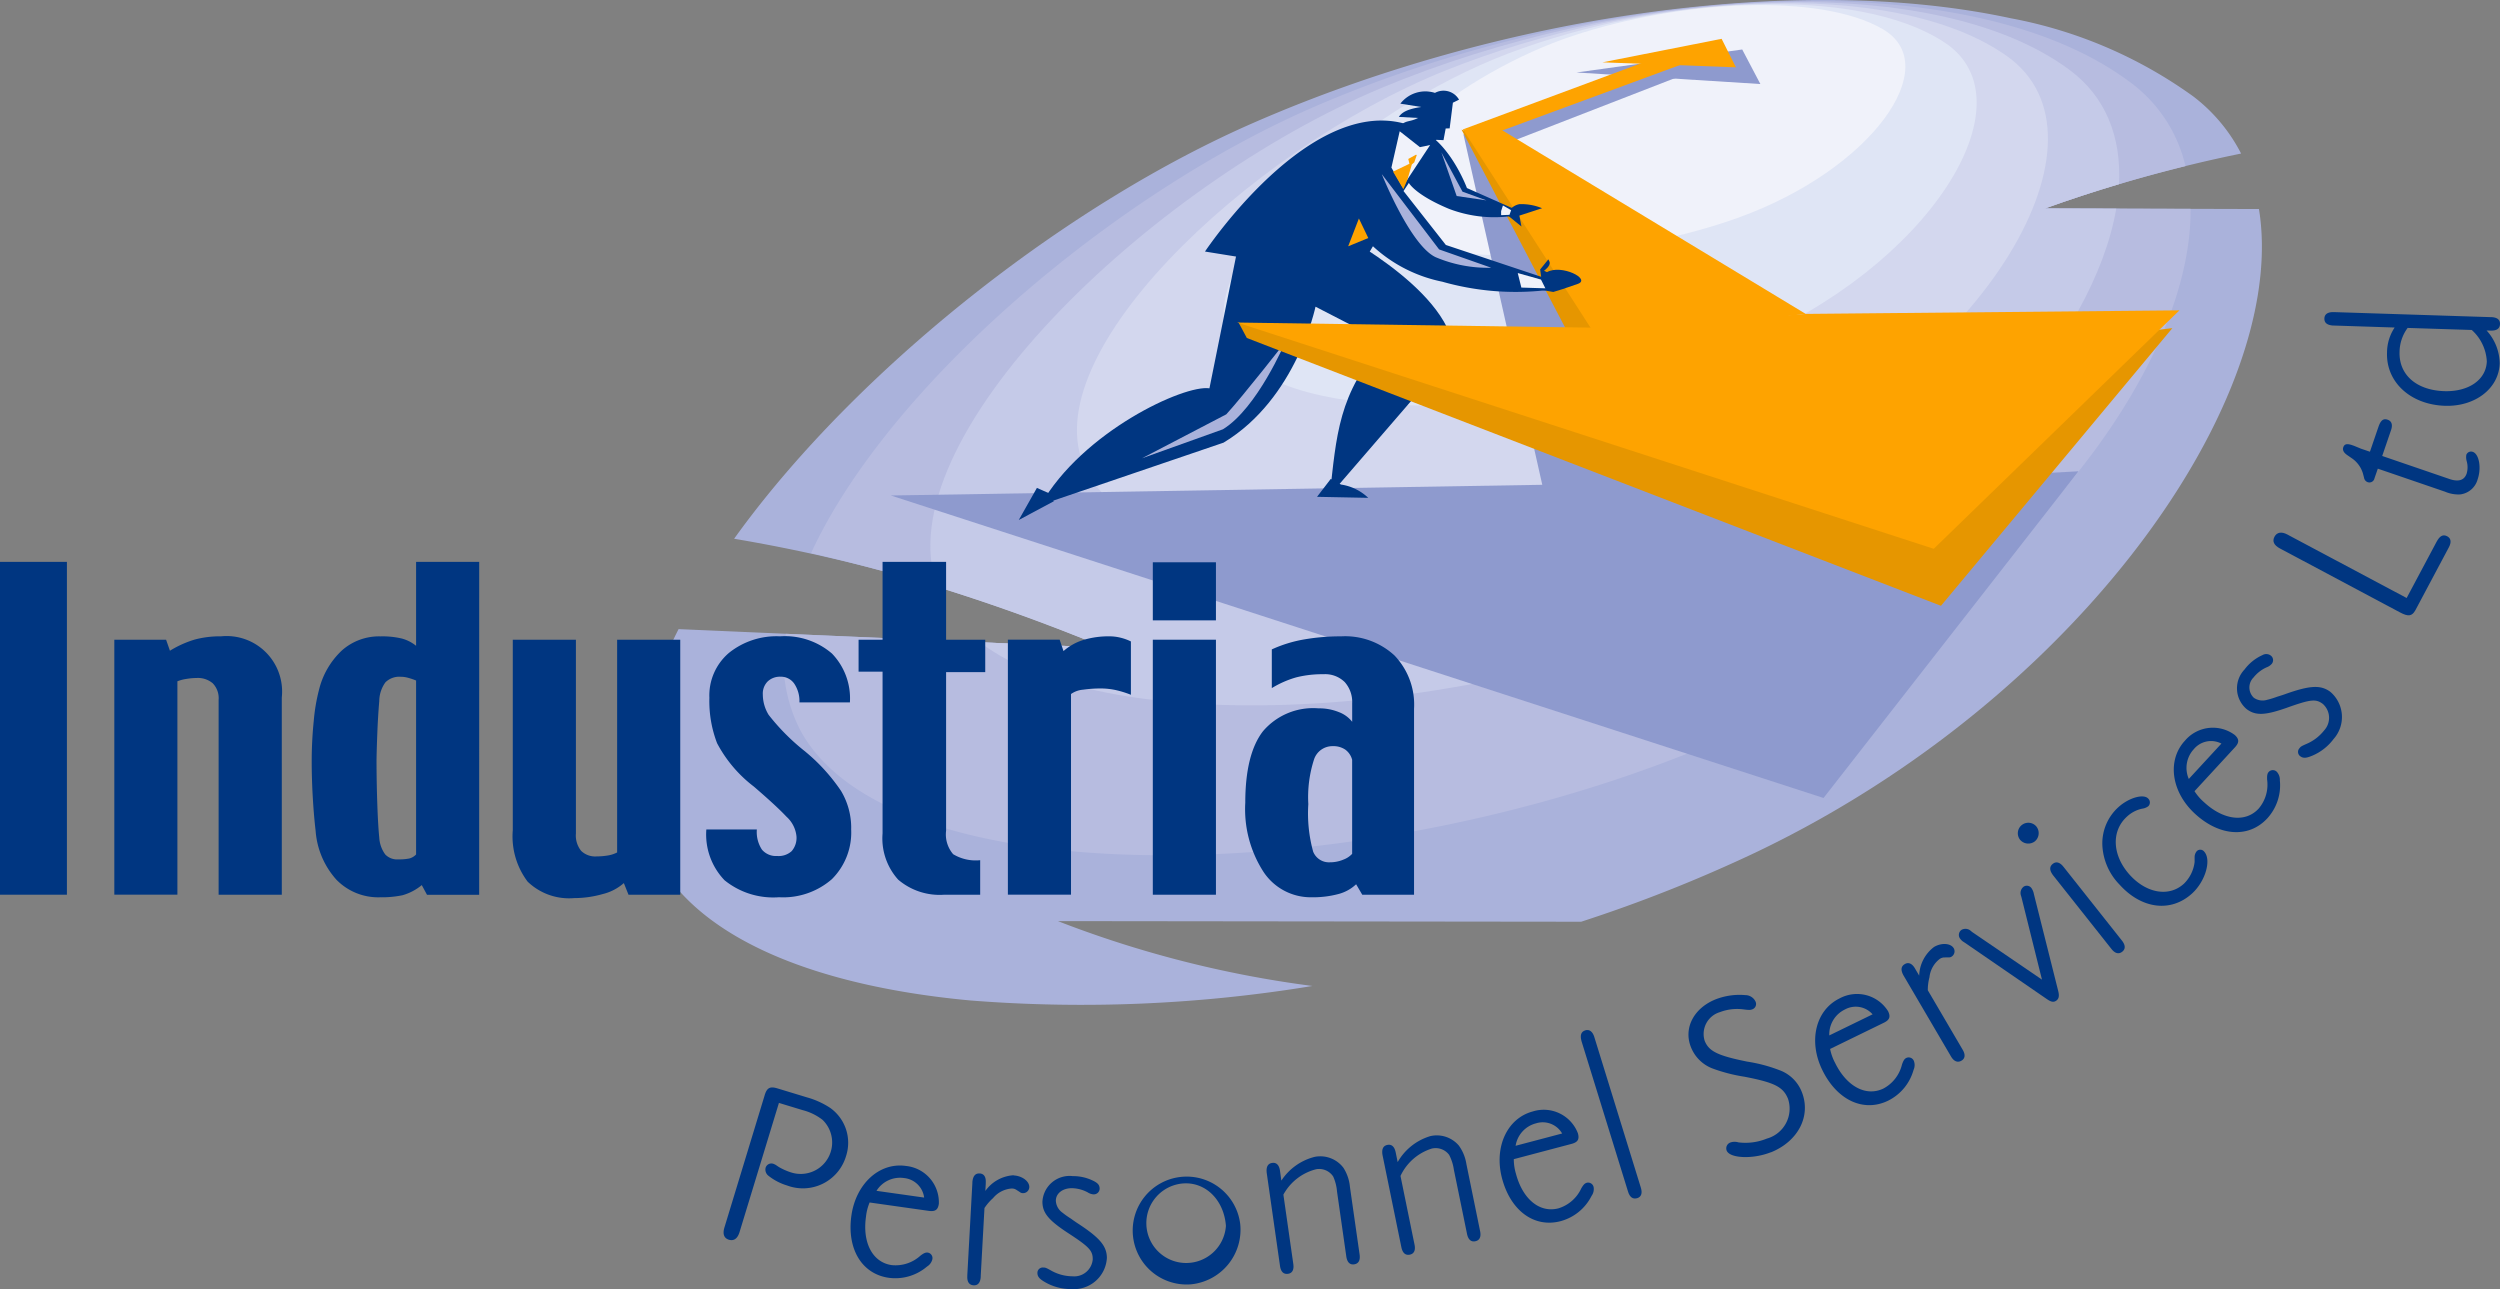 <svg xmlns="http://www.w3.org/2000/svg" id="Industria_Logo" data-name="Industria Logo" width="206.614" height="106.539" viewBox="0 0 206.614 106.539"><rect x="0" y="0" width="206.614" height="106.539" fill="#808080" stroke="none"/><g id="Group_7" data-name="Group 7" transform="translate(-274.524 -313.031)"><g id="Group_1" data-name="Group 1" transform="translate(274.524 313.031)"><g id="Group_1-2" data-name="Group 1" transform="translate(52.662 0)"><path id="Path_6" data-name="Path 6" d="M190.145,101.061C177.6,99.9,167.833,96.089,164.214,89.369c-2.821-5.243-1.785-11.92,1.8-19L201.275,71.9a135.73,135.73,0,0,0-30.67-9q.709-.989,1.469-1.977c9.988-12.981,26.326-25.778,41.393-32.371,20.291-8.878,44.937-12.484,62.638-8.67a37.54,37.54,0,0,1,15.1,6.467,13.9,13.9,0,0,1,3.945,4.717A117.834,117.834,0,0,0,278.944,35.6l17.682.05c1.126,6.949-1.711,15.772-7.606,24.549-7.265,10.82-19.175,21.567-34.027,28.645a120.687,120.687,0,0,1-14.382,5.708L197.36,94.5A89.98,89.98,0,0,0,218.4,99.861a117.252,117.252,0,0,1-28.25,1.2" transform="translate(-162.595 -18.375)" fill="#aab2db"></path><path id="Path_7" data-name="Path 7" d="M193.685,78.915a12.606,12.606,0,0,1-1.23-8.035l26.394,1.147a150.25,150.25,0,0,0-24.309-7.818c6.346-13.783,24.984-29.755,41.794-36.975,23.493-10.091,53.723-12.163,67.314-1.871a11.95,11.95,0,0,1,4.48,6.864,117.364,117.364,0,0,0-11.61,3.5l12.031.034c.118,13.228-14.386,32.485-36.257,42.715-28.914,13.521-70.7,14.853-78.606.44" transform="translate(-180.17 -18.498)" fill="#b7bce0"></path><path id="Path_8" data-name="Path 8" d="M222.546,67.128c-4.4-12.137,17.529-33.208,36.659-41.215,19.853-8.3,45.4-10.012,56.889-1.538,3.034,2.24,4.32,5.572,4.119,9.468-2.024.6-4.075,1.272-6.117,2.008l5.888.018c-1.821,10.647-13.508,24.539-30.39,32.234-21.935,10-52.641,11.9-63.527,3.6l10.36.45c-4.929-2.032-9.6-3.693-13.881-5.024" transform="translate(-197.748 -18.623)" fill="#c5cae8"></path><path id="Path_9" data-name="Path 9" d="M252.637,58.017c-5.455-9.319,13.222-26.9,29.437-33.422s37.08-7.864,46.46-1.209-1.685,25.6-21.643,34.343-48.8,9.607-54.254.289" transform="translate(-215.327 -18.746)" fill="#d3d7ee"></path><path id="Path_10" data-name="Path 10" d="M282.114,47.562c-4.232-6.768,10.255-19.546,22.828-24.288S333.7,17.562,340.98,22.4,339.669,41,324.194,47.356s-37.849,6.98-42.08.206" transform="translate(-232.905 -18.871)" fill="#dfe5f5"></path><path id="Path_11" data-name="Path 11" d="M311.592,37.109c-3.006-4.227,7.288-12.2,16.225-15.158s20.438-3.566,25.609-.55-.932,11.612-11.928,15.577-26.9,4.355-29.906.131" transform="translate(-250.484 -18.992)" fill="#f0f2fa"></path></g><path id="Path_12" data-name="Path 12" d="M278.234,32.137l-16.951,5.49L267.8,66.588l-53.839.884,77.084,25,21.07-27L285.672,66.9,265.215,38.235l14.689-5.7Z" transform="translate(-140.338 -26.522)" fill="#8e9ace"></path><path id="Path_13" data-name="Path 13" d="M329.569,44.632l11.475,21.927,5.346-5.462L334.974,46.681Z" transform="translate(-208.78 -33.919)" fill="#e69600"></path><path id="Path_14" data-name="Path 14" d="M368.047,31.254l-1.5-2.855-13.7,1.9Z" transform="translate(-222.56 -24.309)" fill="#8e9ace"></path><path id="Path_15" data-name="Path 15" d="M367.963,26.238l-9.849,1.943,11.031.414Z" transform="translate(-225.679 -23.03)" fill="#fea300"></path><path id="Path_16" data-name="Path 16" d="M349.123,30.224,332.9,36.2l-3.095-.147,15.86-5.888Z" transform="translate(-208.918 -25.353)" fill="#fea300"></path><g id="Group_2" data-name="Group 2" transform="translate(86.012 7.492)"><path id="Path_17" data-name="Path 17" d="M310,42.026l3.974-2.232-1.092-.081c.455-.571.753-.337,1.51-.718l-1.59-.089c.261-.4.766-.66,1.852-.818l-1.728-.276a2.615,2.615,0,0,1,2.861-.89,1.475,1.475,0,0,1,1.989.56l-.508.25L317,39.855l-.327.008-.181.965-.606-.027-2.435,2.68Z" transform="translate(-283.205 -36.737)" fill="#003681"></path><path id="Path_18" data-name="Path 18" d="M290.018,55.624l1.455-2.442a11.934,11.934,0,0,0,5.728,2.93,22.2,22.2,0,0,0,8.6.7l.31-.861L297.5,53.077,294,48.62l.442-.673s.5.969,3.313,2.144a10.515,10.515,0,0,0,6.256.392l-4.769-2.111s-1.229-3.314-3.4-4.577c-8.444-4.906-18.249,9.825-18.249,9.825Z" transform="translate(-264.018 -40.323)" fill="#003681"></path><path id="Path_19" data-name="Path 19" d="M261.11,62.58l-2.834,14.057c-2.08-.319-10.505,3.582-13.944,9.636l15.11-5.146c6.032-3.632,7.6-11.236,7.6-11.236l5.7,2.94c-3.835,4.151-3.974,7.81-4.522,12.644L278.5,73.564c-.516-5.333-10.42-10.252-10.42-10.252Z" transform="translate(-244.333 -52.036)" fill="#003681"></path><path id="Path_20" data-name="Path 20" d="M276.674,87.655s-2.311,5.464-5.15,7.211l-6.7,2.4L271.8,93.63c1.44-1.577,4.872-5.975,4.872-5.975" transform="translate(-256.464 -66.88)" fill="#aab2db"></path></g><path id="Path_21" data-name="Path 21" d="M284.425,83.742l.676,1.264,57.365,22.133,19.125-22.949-43.839,5.3Z" transform="translate(-182.055 -57.072)" fill="#e69600"></path><path id="Path_22" data-name="Path 22" d="M316.1,82.709l-31.977-.464,57.571,18.7L362,81.238l-30.893.294Z" transform="translate(-181.879 -55.589)" fill="#fea300"></path><path id="Path_23" data-name="Path 23" d="M358.171,59.628,332.737,44.239l-2.895.134,11.121,17.285Z" transform="translate(-208.941 -33.687)" fill="#fea300"></path><path id="Path_24" data-name="Path 24" d="M242.421,117.666l-1.04-.461-1.5,2.653,2.895-1.547Z" transform="translate(-155.685 -76.882)" fill="#003681"></path><g id="Group_3" data-name="Group 3" transform="translate(108.847 16.848)"><path id="Path_25" data-name="Path 25" d="M301.437,115.379l-1.137,1.482,4.232.085a4.142,4.142,0,0,0-2.253-1.1Z" transform="translate(-300.3 -92.649)" fill="#003681"></path><path id="Path_26" data-name="Path 26" d="M338.851,60.372a1.333,1.333,0,0,1,.932-.679,4.477,4.477,0,0,1,1.867.337l-1.877.611.173.9-1.214-.984Z" transform="translate(-323.051 -59.669)" fill="#003681"></path><path id="Path_27" data-name="Path 27" d="M345.586,72.6l-.111-.842.619-.763s.034-.2.156.131-.456.742-.456.742l.245.111c1.19-.673,3.662.571,2.55.971l-1.268.434-.76.234-1.1-.187Z" transform="translate(-327.034 -66.337)" fill="#003681"></path></g><path id="Path_28" data-name="Path 28" d="M316.05,44.963l1.669,1.313.848-.176-2.284,3.456-.919-1.587Z" transform="translate(-200.371 -34.115)" fill="#f0f2fa"></path><path id="Path_29" data-name="Path 29" d="M317.573,49.736l-.619.342.094.4-1.353.647.85,1.453.334-.774.369-1.271.2-.173.211-.618Z" transform="translate(-200.566 -36.941)" fill="#fea300"></path><g id="Group_4" data-name="Group 4" transform="translate(114.201 14.395)"><path id="Path_30" data-name="Path 30" d="M313.421,53.657l4.734,6.217,4.315,1.516a11.044,11.044,0,0,1-4.608-.876c-2.1-.992-4.442-6.857-4.442-6.857" transform="translate(-313.421 -53.657)" fill="#aab2db"></path></g><path id="Path_31" data-name="Path 31" d="M325.493,49.246l1.743,3.245,1.98.721-2.461-.361Z" transform="translate(-206.367 -36.651)" fill="#aab2db"></path><path id="Path_32" data-name="Path 32" d="M341.253,74.885l1.984.061-.361-.722-1.922-.54Z" transform="translate(-215.519 -51.118)" fill="#f0f2fa"></path><path id="Path_33" data-name="Path 33" d="M337.587,60.463V60.8l.69-.026.137-.384L337.737,60Z" transform="translate(-213.526 -43.018)" fill="#f0f2fa"></path><path id="Path_34" data-name="Path 34" d="M307.494,62.628l-.887,2.3,1.663-.684Z" transform="translate(-195.187 -44.572)" fill="#fea300"></path><g id="Group_5" data-name="Group 5" transform="translate(0 46.435)"><rect id="Rectangle_26" data-name="Rectangle 26" width="5.53" height="27.508" transform="translate(0 0.001)" fill="#003681"></rect><path id="Path_35" data-name="Path 35" d="M70.522,168.623H65.3v-16.1a1.77,1.77,0,0,0-.484-1.372,1.9,1.9,0,0,0-1.324-.44,5.423,5.423,0,0,0-.832.074,3.319,3.319,0,0,0-.767.2v17.634H56.68V147.548h4.278l.319.911a8.63,8.63,0,0,1,2.038-.921,8.058,8.058,0,0,1,2.185-.269,4.586,4.586,0,0,1,5.021,5.054Z" transform="translate(-47.232 -141.114)" fill="#003681"></path><path id="Path_36" data-name="Path 36" d="M110.51,132.183h-5.216v6.938a3.189,3.189,0,0,0-1.173-.6,6.978,6.978,0,0,0-1.774-.179,4.612,4.612,0,0,0-3.2,1.177,6.582,6.582,0,0,0-1.879,3.25,15.349,15.349,0,0,0-.432,2.564,32.92,32.92,0,0,0-.169,3.332q0,1.454.089,2.982t.235,2.768a6.775,6.775,0,0,0,1.718,4.037,4.819,4.819,0,0,0,3.622,1.453,8.317,8.317,0,0,0,1.846-.171,4.346,4.346,0,0,0,1.587-.837l.43.8h4.313ZM104.727,156.7a4.349,4.349,0,0,1-.906.073,1.363,1.363,0,0,1-1.076-.408,2.6,2.6,0,0,1-.494-1.387q-.1-.994-.161-2.741t-.066-3.524q0-.619.058-2.179t.169-2.846a2.676,2.676,0,0,1,.51-1.55,1.63,1.63,0,0,1,1.271-.458,2.368,2.368,0,0,1,.59.082,5.522,5.522,0,0,1,.672.228v14.376a1.206,1.206,0,0,1-.568.335" transform="translate(-70.906 -132.183)" fill="#003681"></path><path id="Path_37" data-name="Path 37" d="M151.23,169.027h-4.277l-.385-.961a4.111,4.111,0,0,1-1.747.907,8.586,8.586,0,0,1-2.364.334,4.929,4.929,0,0,1-3.841-1.361,6.209,6.209,0,0,1-1.227-4.247V147.952h5.217V163.97a2.02,2.02,0,0,0,.435,1.435,1.664,1.664,0,0,0,1.261.458,6.028,6.028,0,0,0,.911-.073,2.59,2.59,0,0,0,.8-.255V147.952h5.217Z" transform="translate(-95.01 -141.518)" fill="#003681"></path><path id="Path_38" data-name="Path 38" d="M188.573,163.169a5.44,5.44,0,0,1-1.592,4.17,6.128,6.128,0,0,1-4.366,1.494,6.4,6.4,0,0,1-4.5-1.4,5.457,5.457,0,0,1-1.509-4.2h4.174a2.648,2.648,0,0,0,.423,1.668,1.517,1.517,0,0,0,1.253.523,1.6,1.6,0,0,0,1.2-.4,1.67,1.67,0,0,0,.4-1.215,2.511,2.511,0,0,0-.827-1.632q-.827-.883-2.708-2.5a10.912,10.912,0,0,1-3.027-3.574,9.718,9.718,0,0,1-.637-3.755,4.625,4.625,0,0,1,1.606-3.7,6.274,6.274,0,0,1,4.233-1.379,5.965,5.965,0,0,1,4.291,1.423,5.329,5.329,0,0,1,1.484,4.038H184.3a2.58,2.58,0,0,0-.419-1.534,1.343,1.343,0,0,0-1.158-.589,1.463,1.463,0,0,0-1.038.382,1.419,1.419,0,0,0-.411,1.1,3.226,3.226,0,0,0,.482,1.672,17.809,17.809,0,0,0,2.958,2.979,15.317,15.317,0,0,1,3.024,3.306,5.941,5.941,0,0,1,.84,3.125" transform="translate(-118.23 -141.115)" fill="#003681"></path><path id="Path_39" data-name="Path 39" d="M217.905,141.295H214.67V154.4a2.5,2.5,0,0,0,.585,1.945,3.607,3.607,0,0,0,2.232.495v2.853h-2.972a5.276,5.276,0,0,1-3.806-1.247,5.089,5.089,0,0,1-1.29-3.817v-13.37h-1.982v-2.641h1.982v-6.435h5.251v6.435h3.235Z" transform="translate(-136.479 -132.183)" fill="#003681"></path><path id="Path_40" data-name="Path 40" d="M247.843,152.1a8.514,8.514,0,0,0-1.231-.384,5.842,5.842,0,0,0-1.293-.137,10.274,10.274,0,0,0-1.426.1,2.008,2.008,0,0,0-1,.359v16.584h-5.217V147.548h4.278l.319.94a4.457,4.457,0,0,1,1.669-.926,7.157,7.157,0,0,1,2.109-.292,3.819,3.819,0,0,1,.945.115,4.134,4.134,0,0,1,.847.308Z" transform="translate(-154.379 -141.115)" fill="#003681"></path><path id="Path_41" data-name="Path 41" d="M272.253,159.743h-5.217V138.667h5.217Zm0-22.675h-5.217v-4.8h5.217Z" transform="translate(-171.761 -132.233)" fill="#003681"></path><path id="Path_42" data-name="Path 42" d="M299.716,153.252a5.874,5.874,0,0,0-1.616-4.4,6.011,6.011,0,0,0-4.4-1.582,17.812,17.812,0,0,0-3.04.25,10.819,10.819,0,0,0-2.7.829v3.2a8.077,8.077,0,0,1,2.035-.893,8.768,8.768,0,0,1,2.231-.255,2.3,2.3,0,0,1,1.766.655,2.471,2.471,0,0,1,.611,1.753v1.523a2.526,2.526,0,0,0-1.1-.8,4.3,4.3,0,0,0-1.683-.311,5.443,5.443,0,0,0-4.588,1.89q-1.463,1.892-1.464,5.917a9.542,9.542,0,0,0,1.521,5.73,4.682,4.682,0,0,0,3.946,2.077,8.151,8.151,0,0,0,2.229-.268,3.367,3.367,0,0,0,1.465-.808l.508.867h4.278Zm-5.864,12.481a2.831,2.831,0,0,1-1.074.211,1.408,1.408,0,0,1-1.4-.879,11.9,11.9,0,0,1-.4-3.927,10.139,10.139,0,0,1,.476-3.708A1.6,1.6,0,0,1,293,156.346a1.741,1.741,0,0,1,1.034.287,1.5,1.5,0,0,1,.566.839v7.773a1.871,1.871,0,0,1-.752.488" transform="translate(-182.851 -141.114)" fill="#003681"></path></g><g id="Group_6" data-name="Group 6" transform="translate(59.803 25.796)"><path id="Path_43" data-name="Path 43" d="M181.449,250.489l-.034.111c-.165.542-.474.753-.884.629-.392-.121-.531-.468-.366-1.008l.034-.111,3.256-10.7.039-.131c.182-.595.43-.745,1.047-.558l.111.034,2.35.714a6.819,6.819,0,0,1,1.9.863,3.533,3.533,0,0,1,1.315,3.985,3.717,3.717,0,0,1-4.875,2.429,4.577,4.577,0,0,1-1.561-.821.643.643,0,0,1-.209-.654.5.5,0,0,1,.627-.319,1.2,1.2,0,0,1,.231.111l.219.148a4.863,4.863,0,0,0,.948.431,2.6,2.6,0,0,0,2.679-4.319,4.531,4.531,0,0,0-1.63-.8l-.131-.039-1.845-.561Z" transform="translate(-180.098 -174.568)" fill="#003681"></path><path id="Path_44" data-name="Path 44" d="M207.4,257.517l4.882.692c.54.075.761-.091.832-.59a3.023,3.023,0,0,0-2.727-3.123c-2.181-.309-4.124,1.463-4.5,4.1-.388,2.742.85,4.827,3.09,5.145a4.042,4.042,0,0,0,3.162-.932.962.962,0,0,0,.44-.606.462.462,0,0,0-.376-.545c-.174-.024-.319.034-.606.248a3.057,3.057,0,0,1-2.374.787c-1.584-.224-2.437-1.842-2.131-4a4.189,4.189,0,0,1,.3-1.177m.569-.963a2.286,2.286,0,0,1,2.276-1.056,1.854,1.854,0,0,1,1.661,1.613Z" transform="translate(-195.325 -183.932)" fill="#003681"></path><path id="Path_45" data-name="Path 45" d="M233.283,256.24c.719.038,1.319.5,1.293.987a.516.516,0,0,1-.534.479.393.393,0,0,1-.25-.092l-.3-.192a.679.679,0,0,0-.364-.1,2.2,2.2,0,0,0-1.547.793,4.271,4.271,0,0,0-.71.821l-.308,5.6,0,.076c-.027.488-.235.73-.586.711-.369-.021-.552-.284-.524-.771l0-.077.418-7.609,0-.078c.047-.487.235-.73.606-.71.35.02.531.282.5.769l0,.079-.034.6a3.083,3.083,0,0,1,2.335-1.3" transform="translate(-209.312 -184.893)" fill="#003681"></path><path id="Path_46" data-name="Path 46" d="M248.319,258.122a1.029,1.029,0,0,1-.508-.172,2.9,2.9,0,0,0-1.308-.342c-.759,0-1.322.435-1.317,1.04a1.272,1.272,0,0,0,.53.971,7.226,7.226,0,0,0,.705.5c.216.153.43.308.647.445,1.761,1.158,2.33,1.835,2.335,2.811a2.734,2.734,0,0,1-2.946,2.571,4.244,4.244,0,0,1-2.166-.572c-.471-.269-.627-.465-.629-.757a.442.442,0,0,1,.484-.452c.175,0,.235.02.683.271a3.659,3.659,0,0,0,1.739.455,1.533,1.533,0,0,0,1.666-1.411c0-.721-.3-1.032-2.079-2.19-1.584-1.043-2.074-1.645-2.08-2.561a2.25,2.25,0,0,1,2.5-2.119,3.763,3.763,0,0,1,1.835.456c.294.174.392.329.394.582a.479.479,0,0,1-.486.471" transform="translate(-217.727 -185.206)" fill="#003681"></path><path id="Path_47" data-name="Path 47" d="M271.828,260a4.459,4.459,0,1,0-4.1,5,4.534,4.534,0,0,0,4.1-5m-4.725-3.34c1.866-.139,3.385,1.369,3.545,3.506a3.292,3.292,0,1,1-3.545-3.506" transform="translate(-229.134 -184.649)" fill="#003681"></path><path id="Path_48" data-name="Path 48" d="M294.093,252.65a2.4,2.4,0,0,1,2.335.906,3.516,3.516,0,0,1,.541,1.577l.021.153.767,5.364.011.078c.068.482-.089.761-.455.813-.346.05-.576-.173-.645-.655l-.011-.078-.731-5.112-.022-.155a3.843,3.843,0,0,0-.316-1.255,1.389,1.389,0,0,0-1.406-.606,4.269,4.269,0,0,0-2.712,2.1l.808,5.654.011.078c.069.482-.087.759-.435.81-.366.053-.6-.171-.665-.653l-.011-.078-1.077-7.542-.011-.078c-.05-.486.089-.761.455-.813.348-.05.576.174.645.656l.011.075.1.732a4.646,4.646,0,0,1,2.788-1.972" transform="translate(-245.206 -182.844)" fill="#003681"></path><path id="Path_49" data-name="Path 49" d="M317.443,248.443a2.394,2.394,0,0,1,2.385.765,3.5,3.5,0,0,1,.632,1.542l.032.153,1.084,5.307.016.076c.1.479-.042.766-.4.839-.344.071-.586-.139-.684-.616l-.015-.076-1.036-5.059-.031-.153a3.836,3.836,0,0,0-.392-1.234,1.39,1.39,0,0,0-1.439-.521,4.261,4.261,0,0,0-2.582,2.26l1.143,5.595.016.076c.1.477-.044.764-.387.835-.363.074-.6-.135-.7-.613l-.016-.076-1.526-7.465-.016-.077c-.079-.481.042-.765.405-.839.345-.071.585.139.683.618l.016.074.148.728a4.636,4.636,0,0,1,2.666-2.137" transform="translate(-259.071 -180.336)" fill="#003681"></path><path id="Path_50" data-name="Path 50" d="M338.453,247.286l4.767-1.261c.528-.14.666-.379.535-.869a3.021,3.021,0,0,0-3.725-1.816c-2.129.563-3.23,2.953-2.548,5.533.708,2.675,2.661,4.114,4.846,3.535a4.035,4.035,0,0,0,2.553-2.087.957.957,0,0,0,.169-.729.464.464,0,0,0-.558-.358c-.169.047-.282.156-.461.466a3.062,3.062,0,0,1-1.883,1.648c-1.545.408-2.96-.75-3.517-2.859a4.206,4.206,0,0,1-.177-1.2m.15-1.109a2.281,2.281,0,0,1,1.687-1.856,1.852,1.852,0,0,1,2.158.84Z" transform="translate(-273.148 -177.282)" fill="#003681"></path><path id="Path_51" data-name="Path 51" d="M358.663,239.967l.023.074c.145.466.032.766-.3.869-.355.109-.616-.074-.759-.541l-.023-.074-3.8-12.289-.027-.092c-.126-.472-.034-.766.321-.876.334-.1.6.1.741.547l.027.092Z" transform="translate(-282.88 -167.683)" fill="#003681"></path><path id="Path_52" data-name="Path 52" d="M382.342,232.9c-1.466.585-3.384.511-3.645-.139a.515.515,0,0,1,.319-.674,1.081,1.081,0,0,1,.648-.007,4.671,4.671,0,0,0,2.353-.311,2.57,2.57,0,0,0,1.753-3.28c-.4-1-1.129-1.355-3.606-1.834a13.605,13.605,0,0,1-2.647-.685,3.1,3.1,0,0,1-1.776-1.768c-.621-1.555.228-3.216,2.055-3.946a5.431,5.431,0,0,1,2.444-.345.936.936,0,0,1,.838.524.47.47,0,0,1-.227.637c-.2.079-.262.084-.86.007a4,4,0,0,0-1.856.239,1.884,1.884,0,0,0-1.256,2.369c.347.869,1.078,1.227,3.519,1.721a12.759,12.759,0,0,1,2.629.694A3.132,3.132,0,0,1,384.9,227.9c.8,1.992-.292,4.1-2.555,5.007" transform="translate(-295.798 -163.465)" fill="#003681"></path><path id="Path_53" data-name="Path 53" d="M402.439,224.3l4.432-2.161c.49-.239.579-.5.358-.955a3.025,3.025,0,0,0-4.009-1.06c-1.979.966-2.6,3.522-1.426,5.921,1.213,2.488,3.408,3.52,5.441,2.53a4.049,4.049,0,0,0,2.1-2.542.968.968,0,0,0,.022-.75.463.463,0,0,0-.616-.242c-.156.078-.245.206-.363.547a3.059,3.059,0,0,1-1.526,1.98c-1.437.7-3.049-.161-4.006-2.122a4.111,4.111,0,0,1-.408-1.147m-.068-1.116a2.281,2.281,0,0,1,1.3-2.148,1.852,1.852,0,0,1,2.279.405Z" transform="translate(-310.99 -163.406)" fill="#003681"></path><path id="Path_54" data-name="Path 54" d="M421.394,209.832c.621-.364,1.376-.31,1.624.111a.517.517,0,0,1-.182.693.4.4,0,0,1-.258.06l-.358.006a.705.705,0,0,0-.358.121,2.2,2.2,0,0,0-.852,1.516,4.19,4.19,0,0,0-.137,1.074l2.839,4.841.039.068c.249.421.206.738-.1.914s-.614.068-.861-.353l-.04-.068-3.853-6.573-.039-.066c-.231-.43-.208-.737.113-.924.3-.179.6-.058.845.362l.039.068.306.521a3.089,3.089,0,0,1,1.231-2.37" transform="translate(-321.352 -157.369)" fill="#003681"></path><path id="Path_55" data-name="Path 55" d="M435.481,198.744l-.034-.118a.663.663,0,0,1,.208-.761.471.471,0,0,1,.672.15,1.249,1.249,0,0,1,.181.466l2.013,8.021c.1.41.04.637-.169.782s-.413.121-.785-.14l-6.8-4.672-.124-.079a1.113,1.113,0,0,1-.227-.223.513.513,0,0,1,.107-.737.661.661,0,0,1,.769.082l.108.091,5.774,3.938Z" transform="translate(-328.217 -150.378)" fill="#003681"></path><path id="Path_56" data-name="Path 56" d="M450.791,194.69l.048.06c.3.382.306.7.032.919-.29.231-.6.153-.9-.229l-.049-.061-4.732-5.972-.048-.063c-.289-.392-.308-.7-.016-.931.273-.217.584-.14.885.242l.049.061Zm-7.146-8.139a.888.888,0,0,1-1.232-.144.868.868,0,0,1,1.361-1.077.883.883,0,0,1-.129,1.221" transform="translate(-335.276 -142.814)" fill="#003681"></path><path id="Path_57" data-name="Path 57" d="M466.115,186.913a3,3,0,0,0,.892-1.8l0-.374a.771.771,0,0,1,.194-.54.411.411,0,0,1,.6.056c.614.681.1,2.461-1.016,3.468-1.75,1.582-4.161,1.267-5.966-.727a4.988,4.988,0,0,1-1.437-3.274,4.033,4.033,0,0,1,1.332-3.148c.867-.784,2.085-1.122,2.462-.7a.44.44,0,0,1,.011.621,1.08,1.08,0,0,1-.523.21,2.633,2.633,0,0,0-1.246.653c-1.316,1.191-1.224,3.209.227,4.814,1.386,1.532,3.245,1.847,4.461.748" transform="translate(-345.435 -139.666)" fill="#003681"></path><path id="Path_58" data-name="Path 58" d="M475.554,171.013l3.342-3.626c.369-.4.358-.677-.014-1.021a3.023,3.023,0,0,0-4.118.472c-1.493,1.619-1.138,4.225.826,6.035,2.034,1.876,4.456,2.039,5.988.376a4.047,4.047,0,0,0,1.031-3.132.969.969,0,0,0-.25-.706.464.464,0,0,0-.663,0c-.119.129-.153.281-.14.64a3.046,3.046,0,0,1-.7,2.4c-1.082,1.175-2.9.96-4.5-.518a4.241,4.241,0,0,1-.8-.921M475.084,170a2.283,2.283,0,0,1,.424-2.473,1.85,1.85,0,0,1,2.271-.45Z" transform="translate(-353.992 -131.419)" fill="#003681"></path><path id="Path_59" data-name="Path 59" d="M489.532,151.673a1.043,1.043,0,0,1-.445.3,2.909,2.909,0,0,0-1.066.832,1.168,1.168,0,0,0,.029,1.681,1.271,1.271,0,0,0,1.1.164,6.951,6.951,0,0,0,.826-.255c.255-.077.506-.155.745-.245,1.99-.7,2.874-.737,3.653-.153a2.737,2.737,0,0,1,.258,3.9,4.25,4.25,0,0,1-1.769,1.377c-.5.21-.748.216-.982.04a.442.442,0,0,1-.066-.658c.106-.14.158-.176.63-.381a3.712,3.712,0,0,0,1.416-1.1,1.536,1.536,0,0,0-.113-2.184c-.577-.432-1-.387-3,.326-1.788.628-2.564.655-3.3.1a2.251,2.251,0,0,1-.169-3.274,3.76,3.76,0,0,1,1.475-1.184.623.623,0,0,1,.7.042.477.477,0,0,1,.081.669" transform="translate(-361.579 -122.611)" fill="#003681"></path><path id="Path_60" data-name="Path 60" d="M507.5,127.031c.266-.5.54-.641.884-.458.31.166.363.481.134.911l-.037.068-2.692,5.059-.055.1c-.273.472-.579.508-1.234.161l-9.839-5.24-.1-.053c-.5-.266-.655-.594-.455-.971s.587-.439,1.069-.182l.1.055,9.754,5.191Z" transform="translate(-365.933 -108.046)" fill="#003681"></path><path id="Path_61" data-name="Path 61" d="M510.716,108.175a.428.428,0,0,1-.565.322.464.464,0,0,1-.3-.373l-.09-.34a2.33,2.33,0,0,0-.86-1.221l-.416-.287c-.319-.213-.427-.435-.351-.656.093-.276.3-.329.74-.179l.148.051.578.239.59.2.149.05.7-2.045c.189-.553.411-.724.763-.6.332.113.434.414.282.858l-.031.092-.7,2.047,5.42,1.856.127.045c.776.266,1.247.1,1.435-.457a1.826,1.826,0,0,0,.008-.987,1.241,1.241,0,0,1-.039-.548.415.415,0,0,1,.539-.246c.516.175.723,1.317.4,2.259a1.709,1.709,0,0,1-1.44,1.255,2.771,2.771,0,0,1-1.244-.22l-5.569-1.908Z" transform="translate(-374.277 -94.445)" fill="#003681"></path><path id="Path_62" data-name="Path 62" d="M510.16,82.872a3.783,3.783,0,0,0-.63,2.085c-.078,2.437,1.951,4.293,4.793,4.385,2.493.078,4.454-1.439,4.519-3.5a4.115,4.115,0,0,0-1.084-2.725l.274.008.078,0c.487.016.745-.171.756-.541.013-.353-.234-.554-.721-.571l-.079,0L505.21,81.6l-.1,0c-.468-.014-.747.171-.756.521-.013.371.235.553.721.589l.1,0Zm1.073.034,5.3.169a3.74,3.74,0,0,1,1.244,2.593c-.049,1.519-1.5,2.526-3.511,2.463-2.3-.074-3.759-1.348-3.7-3.237a3.4,3.4,0,0,1,.668-1.989" transform="translate(-372.056 -81.6)" fill="#003681"></path></g></g></g></svg>